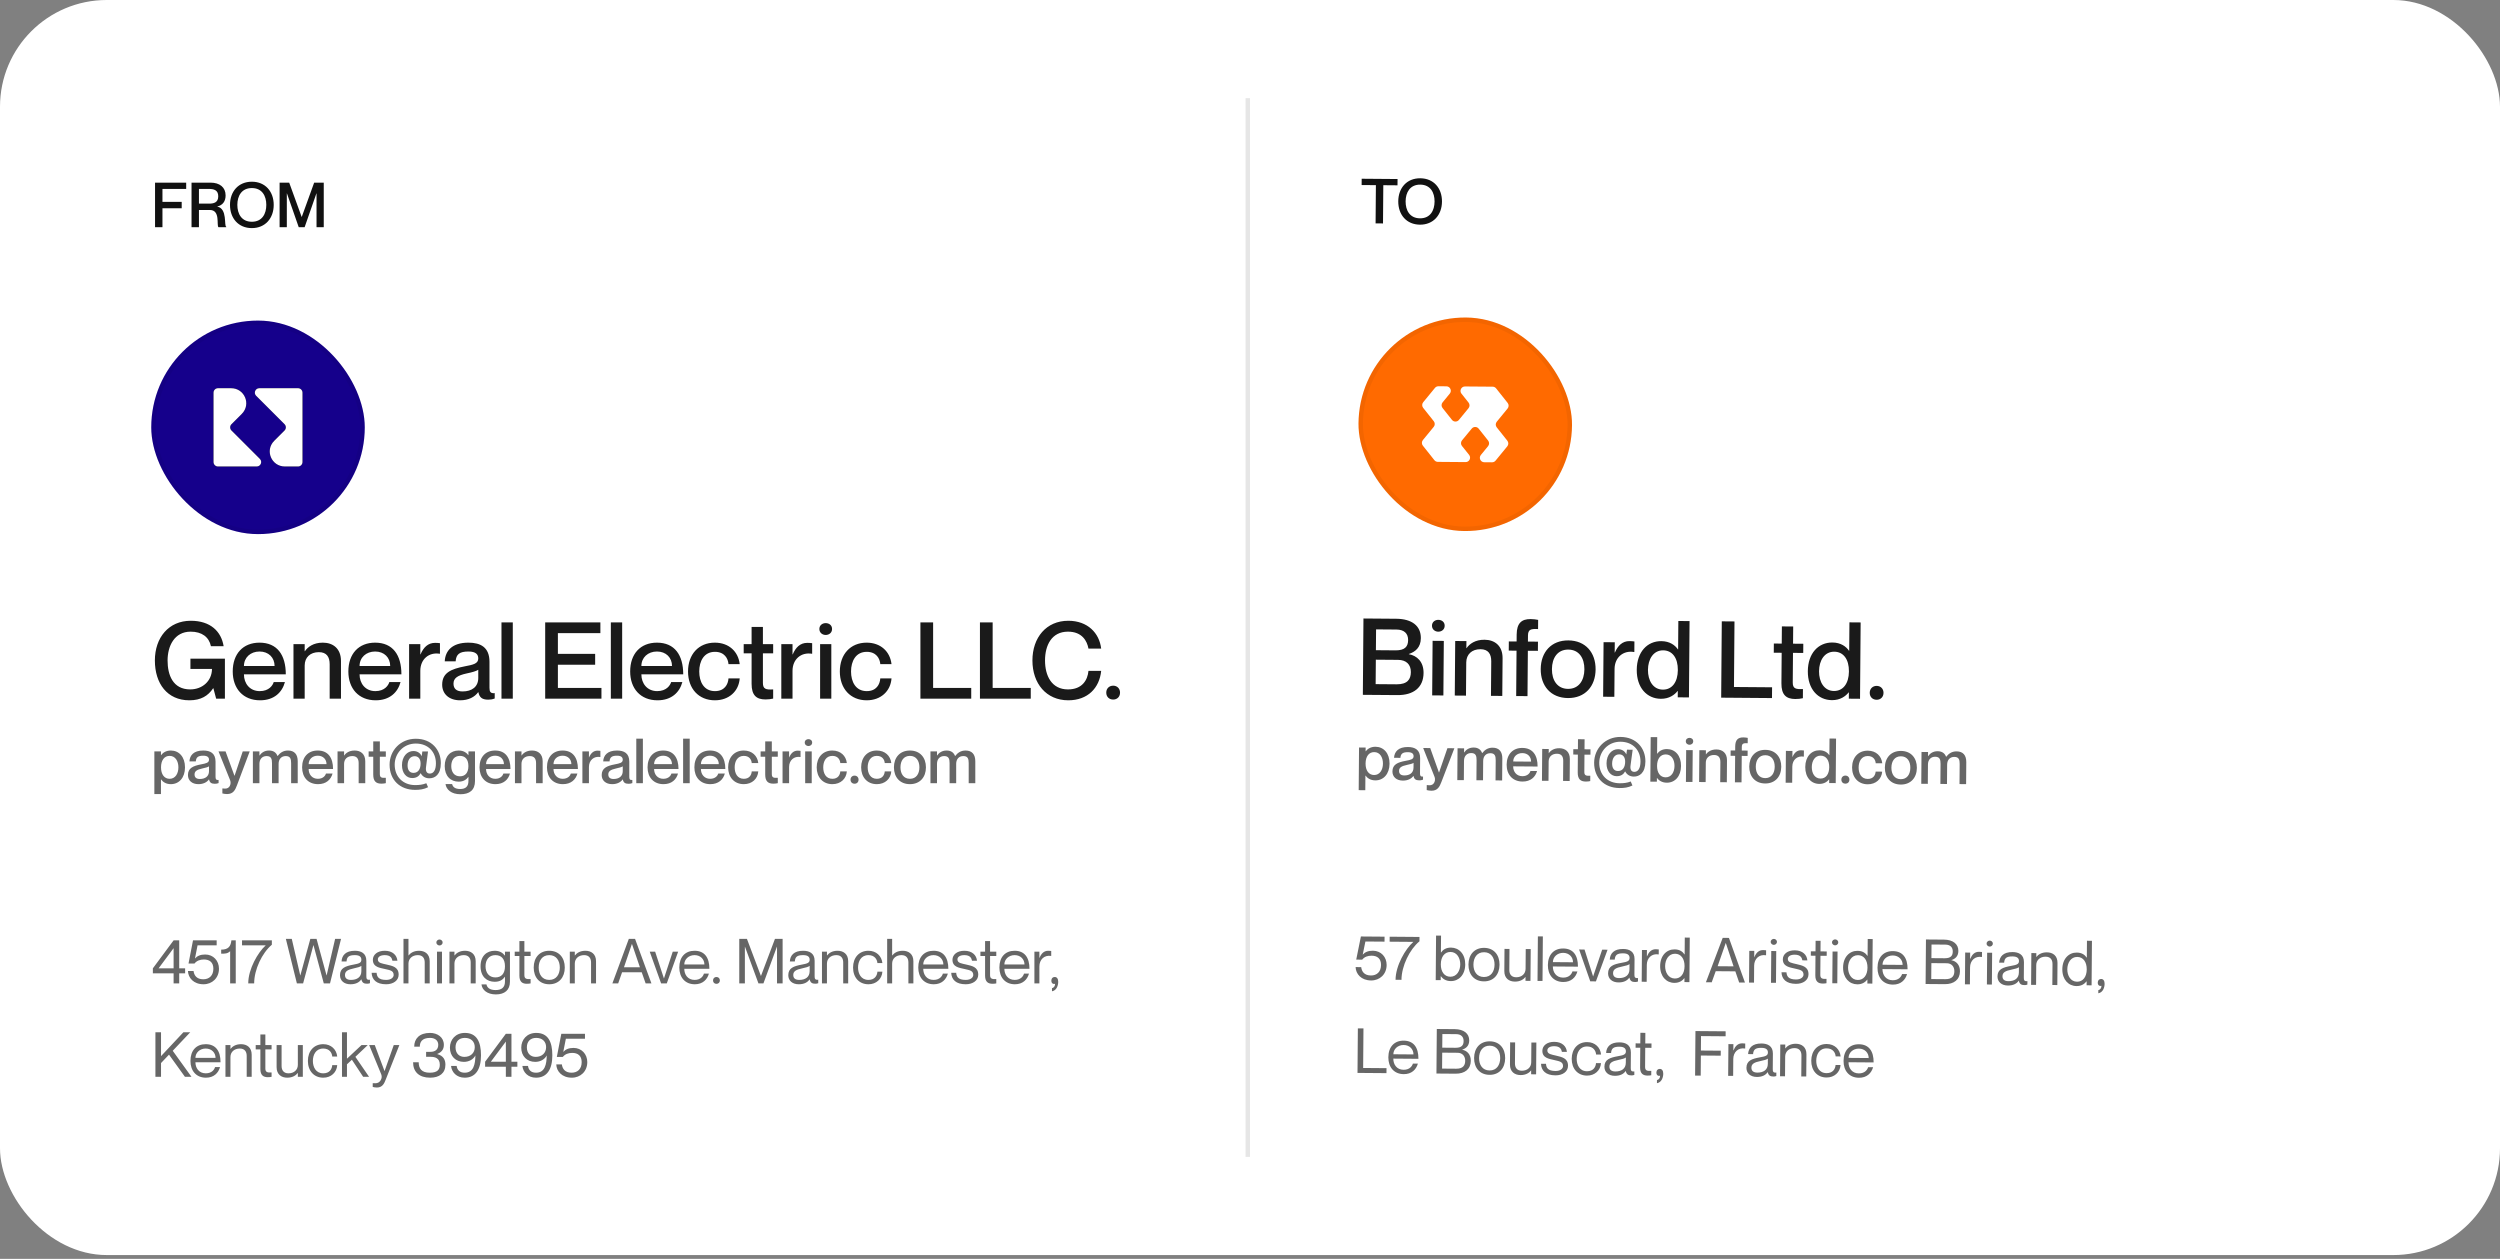 <svg width="562" height="283" viewBox="0 0 562 283" fill="none" xmlns="http://www.w3.org/2000/svg">
<rect x="0" y="0" width="562" height="283" fill="#808080" stroke="none"/>
<rect width="562" height="282.137" rx="24" fill="white"/>
<path d="M36.52 45.384H40.846V46.812H36.52V51.068H34.854V41.058H41.854V42.472H36.52V45.384ZM43.057 51.068V41.058H47.327C49.385 41.058 50.715 42.108 50.715 43.928C50.715 45.328 50.001 46.14 48.853 46.42V46.448C51.163 46.882 50.323 50.802 50.855 50.97V51.068H49.105C48.643 50.648 49.581 47.204 47.173 47.204H44.723V51.068H43.057ZM44.723 42.472V45.776H46.977C47.999 45.776 49.063 45.58 49.063 44.124C49.063 42.682 47.999 42.472 46.977 42.472H44.723ZM56.617 51.278C53.593 51.278 51.703 49.066 51.703 46.056C51.703 43.046 53.593 40.848 56.617 40.848C59.627 40.848 61.531 43.046 61.531 46.056C61.531 49.066 59.627 51.278 56.617 51.278ZM56.617 49.85C58.913 49.85 59.865 48.086 59.865 46.056C59.865 44.04 58.913 42.276 56.617 42.276C54.321 42.276 53.355 44.04 53.355 46.056C53.355 48.086 54.321 49.85 56.617 49.85ZM62.854 51.068V41.058H65.01L67.81 48.758H67.838L70.624 41.058H72.78V51.068H71.156V43.48H71.128L68.482 51.068H67.152L64.506 43.48H64.478V51.068H62.854Z" fill="#111111"/>
<rect x="34" y="72.068" width="48" height="48" rx="24" fill="#15008B"/>
<rect x="34.5" y="72.568" width="47" height="47" rx="23.5" stroke="black" stroke-opacity="0.05"/>
<path d="M63.965 95.362C64.356 95.752 64.356 96.385 63.965 96.776L61.641 99.1C59.497 101.244 61.013 104.867 64.044 104.867L67 104.867C67.552 104.867 68 104.419 68 103.867L68 88.27C68 87.718 67.552 87.27 67 87.27L58.288 87.27C57.397 87.27 56.951 88.347 57.581 88.977L63.965 95.362Z" fill="black"/>
<path d="M63.965 95.362C64.356 95.752 64.356 96.385 63.965 96.776L61.641 99.1C59.497 101.244 61.013 104.867 64.044 104.867L67 104.867C67.552 104.867 68 104.419 68 103.867L68 88.27C68 87.718 67.552 87.27 67 87.27L58.288 87.27C57.397 87.27 56.951 88.347 57.581 88.977L63.965 95.362Z" fill="white"/>
<path d="M52.034 96.776C51.644 96.385 51.644 95.752 52.034 95.362L54.359 93.037C56.503 90.893 54.987 87.27 51.956 87.27L49 87.27C48.448 87.27 48 87.718 48 88.27L48 103.867C48 104.419 48.448 104.867 49 104.867L57.712 104.867C58.602 104.867 59.049 103.79 58.419 103.16L52.034 96.776Z" fill="black"/>
<path d="M52.034 96.776C51.644 96.385 51.644 95.752 52.034 95.362L54.359 93.037C56.503 90.893 54.987 87.27 51.956 87.27L49 87.27C48.448 87.27 48 87.718 48 88.27L48 103.867C48 104.419 48.448 104.867 49 104.867L57.712 104.867C58.602 104.867 59.049 103.79 58.419 103.16L52.034 96.776Z" fill="white"/>
<path d="M47.416 145.26C46.984 143.22 45.4 141.996 42.856 141.996C39.184 141.996 37.672 145.26 37.672 148.476C37.672 151.716 38.848 154.98 42.76 154.98C45.472 154.98 47.632 153.108 47.656 150.372H42.808V148.068H50.56V157.068H48.592L47.968 154.716H47.92C46.768 156.444 45.16 157.428 42.568 157.428C37.6 157.428 34.816 153.66 34.816 148.476C34.816 143.316 37.936 139.548 42.88 139.548C47.344 139.548 49.744 141.972 50.272 145.26H47.416ZM58.39 155.364C60.478 155.364 61.318 154.068 61.534 153.324H64.054C63.43 155.652 61.606 157.428 58.462 157.428C54.646 157.428 52.318 154.788 52.318 150.948C52.318 146.964 54.646 144.468 58.342 144.468C62.302 144.468 64.246 147.228 64.246 151.596H54.838C54.838 153.66 56.158 155.364 58.39 155.364ZM58.342 146.46C56.302 146.46 54.838 147.828 54.838 149.724H61.726C61.726 147.828 60.382 146.46 58.342 146.46ZM72.573 144.468C74.853 144.468 76.653 145.788 76.653 148.596V157.068H74.109V149.316C74.109 147.66 73.413 146.604 71.685 146.604C69.741 146.604 68.493 147.78 68.493 149.604V157.068H65.973V144.804H68.493V146.388H68.541C69.189 145.428 70.461 144.468 72.573 144.468ZM84.382 155.364C86.47 155.364 87.31 154.068 87.526 153.324H90.046C89.422 155.652 87.598 157.428 84.454 157.428C80.638 157.428 78.31 154.788 78.31 150.948C78.31 146.964 80.638 144.468 84.334 144.468C88.294 144.468 90.238 147.228 90.238 151.596H80.83C80.83 153.66 82.15 155.364 84.382 155.364ZM84.334 146.46C82.294 146.46 80.83 147.828 80.83 149.724H87.718C87.718 147.828 86.374 146.46 84.334 146.46ZM97.798 144.516C98.23 144.516 98.542 144.54 98.902 144.588V146.964H98.854C96.43 146.556 94.486 148.188 94.486 150.804V157.068H91.966V144.804H94.486V147.108H94.534C95.182 145.572 96.19 144.516 97.798 144.516ZM107.514 148.02C107.514 147.132 106.986 146.46 105.306 146.46C103.29 146.46 102.546 147.084 102.426 148.668H99.978C100.098 146.316 101.61 144.468 105.306 144.468C108.018 144.468 110.034 145.5 110.034 148.764V154.596C110.034 155.46 110.226 155.916 111.21 155.82V157.02C110.634 157.236 110.226 157.284 109.746 157.284C108.402 157.284 107.778 156.804 107.538 155.604H107.49C106.722 156.684 105.33 157.428 103.434 157.428C100.938 157.428 99.402 155.988 99.402 153.924C99.402 151.236 101.394 150.396 104.466 149.796C106.362 149.436 107.514 149.196 107.514 148.02ZM103.986 155.436C106.074 155.436 107.514 154.404 107.514 152.412V150.564C107.106 150.852 106.122 151.14 104.946 151.38C102.858 151.836 101.946 152.436 101.946 153.684C101.946 154.812 102.618 155.436 103.986 155.436ZM112.732 139.908H115.276V157.068H112.732V139.908ZM125.414 146.988H133.79V149.436H125.414V154.644H135.206V157.068H122.558V139.908H134.966V142.332H125.414V146.988ZM137.318 139.908H139.862V157.068H137.318V139.908ZM147.733 155.364C149.821 155.364 150.661 154.068 150.877 153.324H153.397C152.773 155.652 150.949 157.428 147.805 157.428C143.989 157.428 141.661 154.788 141.661 150.948C141.661 146.964 143.989 144.468 147.685 144.468C151.645 144.468 153.589 147.228 153.589 151.596H144.181C144.181 153.66 145.501 155.364 147.733 155.364ZM147.685 146.46C145.645 146.46 144.181 147.828 144.181 149.724H151.069C151.069 147.828 149.725 146.46 147.685 146.46ZM163.765 149.292C163.669 148.044 162.877 146.532 160.717 146.532C158.245 146.532 157.189 148.644 157.189 150.948C157.189 153.252 158.221 155.364 160.717 155.364C162.877 155.364 163.669 153.876 163.765 152.508H166.285C166.093 155.34 163.909 157.428 160.717 157.428C157.045 157.428 154.669 154.788 154.669 150.948C154.669 147.108 157.045 144.468 160.693 144.468C163.885 144.468 165.973 146.508 166.285 149.292H163.765ZM173.806 146.868H171.502V153.516C171.502 154.908 172.174 155.076 173.806 154.98V157.044C173.302 157.164 172.75 157.236 172.078 157.236C170.062 157.236 168.958 156.324 168.958 153.732V146.868H167.182V144.804H168.958V140.94H171.502V144.804H173.806V146.868ZM181.47 144.516C181.902 144.516 182.214 144.54 182.574 144.588V146.964H182.526C180.102 146.556 178.158 148.188 178.158 150.804V157.068H175.638V144.804H178.158V147.108H178.206C178.854 145.572 179.862 144.516 181.47 144.516ZM185.608 142.74C184.912 142.74 184.192 142.26 184.192 141.396C184.192 140.532 184.912 140.076 185.608 140.076C186.352 140.076 187.048 140.532 187.048 141.396C187.048 142.26 186.352 142.74 185.608 142.74ZM184.36 144.804H186.88V157.068H184.36V144.804ZM197.89 149.292C197.794 148.044 197.002 146.532 194.842 146.532C192.37 146.532 191.314 148.644 191.314 150.948C191.314 153.252 192.346 155.364 194.842 155.364C197.002 155.364 197.794 153.876 197.89 152.508H200.41C200.218 155.34 198.034 157.428 194.842 157.428C191.17 157.428 188.794 154.788 188.794 150.948C188.794 147.108 191.17 144.468 194.818 144.468C198.01 144.468 200.098 146.508 200.41 149.292H197.89ZM206.909 139.908H209.765V154.644H218.333V157.068H206.909V139.908ZM220.292 139.908H223.148V154.644H231.716V157.068H220.292V139.908ZM244.689 145.812C244.377 144.084 243.249 141.996 240.081 141.996C236.385 141.996 234.921 145.092 234.921 148.476C234.921 151.884 236.385 154.98 240.081 154.98C243.273 154.98 244.497 152.892 244.689 150.804H247.545C247.161 154.668 244.521 157.428 240.153 157.428C235.209 157.428 232.089 153.66 232.089 148.476C232.089 143.316 235.209 139.548 240.153 139.548C244.497 139.548 247.137 142.308 247.545 145.812H244.689ZM250.247 157.26C249.359 157.26 248.687 156.66 248.687 155.7C248.687 154.764 249.359 154.14 250.247 154.14C251.111 154.14 251.783 154.764 251.783 155.7C251.783 156.66 251.111 157.26 250.247 157.26Z" fill="#1A1A1A"/>
<path d="M38.41 168.718C40.23 168.718 41.588 170.146 41.588 172.498C41.588 174.85 40.23 176.278 38.41 176.278C37.29 176.278 36.59 175.746 36.212 175.214H36.184V178.504H34.7V168.914H36.184V169.754H36.212C36.59 169.25 37.29 168.718 38.41 168.718ZM38.13 175.074C39.418 175.074 40.104 173.898 40.104 172.498C40.104 171.098 39.418 169.922 38.13 169.922C36.94 169.922 36.198 170.902 36.198 172.498C36.198 174.08 36.94 175.074 38.13 175.074ZM46.983 170.79C46.983 170.272 46.675 169.88 45.695 169.88C44.519 169.88 44.085 170.244 44.015 171.168H42.587C42.657 169.796 43.539 168.718 45.695 168.718C47.277 168.718 48.453 169.32 48.453 171.224V174.626C48.453 175.13 48.565 175.396 49.139 175.34V176.04C48.803 176.166 48.565 176.194 48.285 176.194C47.501 176.194 47.137 175.914 46.997 175.214H46.969C46.521 175.844 45.709 176.278 44.603 176.278C43.147 176.278 42.251 175.438 42.251 174.234C42.251 172.666 43.413 172.176 45.205 171.826C46.311 171.616 46.983 171.476 46.983 170.79ZM44.925 175.116C46.143 175.116 46.983 174.514 46.983 173.352V172.274C46.745 172.442 46.171 172.61 45.485 172.75C44.267 173.016 43.735 173.366 43.735 174.094C43.735 174.752 44.127 175.116 44.925 175.116ZM56.135 168.914L53.279 176.516C52.873 177.622 52.411 178.504 51.039 178.504C50.619 178.504 50.269 178.434 49.989 178.364V177.244H50.115C50.731 177.328 51.193 177.286 51.515 176.894C51.781 176.572 51.977 176.012 51.711 175.34L49.121 168.914H50.703L52.705 174.388H52.733L54.567 168.914H56.135ZM64.744 168.718C66.186 168.718 66.928 169.586 66.928 171.126V176.068H65.444V171.546C65.444 170.58 65.248 169.964 64.24 169.964C63.246 169.964 62.63 170.65 62.63 171.714V176.068H61.146V171.546C61.146 170.58 60.95 169.964 59.928 169.964C58.948 169.964 58.318 170.65 58.318 171.714V176.068H56.848V168.914H58.318V169.838H58.346C58.724 169.278 59.396 168.718 60.474 168.718C61.482 168.718 62.084 169.18 62.378 169.95H62.406C62.938 169.264 63.638 168.718 64.744 168.718ZM71.456 175.074C72.674 175.074 73.164 174.318 73.29 173.884H74.76C74.396 175.242 73.332 176.278 71.498 176.278C69.272 176.278 67.914 174.738 67.914 172.498C67.914 170.174 69.272 168.718 71.428 168.718C73.738 168.718 74.872 170.328 74.872 172.876H69.384C69.384 174.08 70.154 175.074 71.456 175.074ZM71.428 169.88C70.238 169.88 69.384 170.678 69.384 171.784H73.402C73.402 170.678 72.618 169.88 71.428 169.88ZM79.73 168.718C81.06 168.718 82.11 169.488 82.11 171.126V176.068H80.626V171.546C80.626 170.58 80.22 169.964 79.212 169.964C78.078 169.964 77.35 170.65 77.35 171.714V176.068H75.88V168.914H77.35V169.838H77.378C77.756 169.278 78.498 168.718 79.73 168.718ZM86.733 170.118H85.389V173.996C85.389 174.808 85.781 174.906 86.733 174.85V176.054C86.439 176.124 86.117 176.166 85.725 176.166C84.549 176.166 83.905 175.634 83.905 174.122V170.118H82.869V168.914H83.905V166.66H85.389V168.914H86.733V170.118ZM96.524 174.962C95.628 174.962 94.956 174.542 94.578 173.828H94.55C94.186 174.486 93.626 174.906 92.66 174.906C91.386 174.906 90.364 173.842 90.364 172.008C90.364 170.076 91.526 168.83 92.94 168.83C93.864 168.83 94.522 169.348 94.774 169.964H94.802L94.942 168.928H96.216L95.768 172.442C95.642 173.394 95.95 173.898 96.622 173.898C97.448 173.898 97.994 173.142 97.994 171.588C97.994 169.068 96.286 167.15 93.472 167.15C90.63 167.15 88.726 169.418 88.726 171.896C88.726 174.654 90.644 176.488 93.332 176.488C94.2 176.488 95.012 176.404 95.838 176.068L96.23 176.964C95.306 177.44 94.34 177.566 93.332 177.566C89.93 177.566 87.578 175.354 87.578 171.896C87.578 168.718 90.028 166.072 93.472 166.072C97.014 166.072 99.1 168.55 99.1 171.546C99.1 174.164 97.756 174.962 96.524 174.962ZM92.954 173.744C94.032 173.744 94.55 172.834 94.55 171.658C94.55 170.538 93.99 169.992 93.22 169.992C92.198 169.992 91.624 170.86 91.624 172.078C91.624 173.03 92.016 173.744 92.954 173.744ZM105.308 168.914H106.778V175.578C106.778 177.636 105.532 178.546 103.502 178.546C101.444 178.546 100.31 177.468 100.156 176.264H101.64C101.78 176.894 102.284 177.37 103.446 177.37C104.678 177.37 105.308 176.81 105.308 175.522V174.654H105.28C104.902 175.186 104.244 175.718 103.11 175.718C101.318 175.718 99.974 174.472 99.974 172.218C99.974 169.95 101.318 168.718 103.11 168.718C104.244 168.718 104.902 169.25 105.28 169.754H105.308V168.914ZM103.39 174.514C104.58 174.514 105.294 173.73 105.294 172.218C105.294 170.706 104.58 169.922 103.39 169.922C102.102 169.922 101.444 170.888 101.444 172.218C101.444 173.534 102.102 174.514 103.39 174.514ZM111.337 175.074C112.555 175.074 113.045 174.318 113.171 173.884H114.641C114.277 175.242 113.213 176.278 111.379 176.278C109.153 176.278 107.795 174.738 107.795 172.498C107.795 170.174 109.153 168.718 111.309 168.718C113.619 168.718 114.753 170.328 114.753 172.876H109.265C109.265 174.08 110.035 175.074 111.337 175.074ZM111.309 169.88C110.119 169.88 109.265 170.678 109.265 171.784H113.283C113.283 170.678 112.499 169.88 111.309 169.88ZM119.611 168.718C120.941 168.718 121.991 169.488 121.991 171.126V176.068H120.507V171.546C120.507 170.58 120.101 169.964 119.093 169.964C117.959 169.964 117.231 170.65 117.231 171.714V176.068H115.761V168.914H117.231V169.838H117.259C117.637 169.278 118.379 168.718 119.611 168.718ZM126.499 175.074C127.717 175.074 128.207 174.318 128.333 173.884H129.803C129.439 175.242 128.375 176.278 126.541 176.278C124.315 176.278 122.957 174.738 122.957 172.498C122.957 170.174 124.315 168.718 126.471 168.718C128.781 168.718 129.915 170.328 129.915 172.876H124.427C124.427 174.08 125.197 175.074 126.499 175.074ZM126.471 169.88C125.281 169.88 124.427 170.678 124.427 171.784H128.445C128.445 170.678 127.661 169.88 126.471 169.88ZM134.325 168.746C134.577 168.746 134.759 168.76 134.969 168.788V170.174H134.941C133.527 169.936 132.393 170.888 132.393 172.414V176.068H130.923V168.914H132.393V170.258H132.421C132.799 169.362 133.387 168.746 134.325 168.746ZM139.993 170.79C139.993 170.272 139.685 169.88 138.705 169.88C137.529 169.88 137.095 170.244 137.025 171.168H135.597C135.667 169.796 136.549 168.718 138.705 168.718C140.287 168.718 141.463 169.32 141.463 171.224V174.626C141.463 175.13 141.575 175.396 142.149 175.34V176.04C141.813 176.166 141.575 176.194 141.295 176.194C140.511 176.194 140.147 175.914 140.007 175.214H139.979C139.531 175.844 138.719 176.278 137.613 176.278C136.157 176.278 135.261 175.438 135.261 174.234C135.261 172.666 136.423 172.176 138.215 171.826C139.321 171.616 139.993 171.476 139.993 170.79ZM137.935 175.116C139.153 175.116 139.993 174.514 139.993 173.352V172.274C139.755 172.442 139.181 172.61 138.495 172.75C137.277 173.016 136.745 173.366 136.745 174.094C136.745 174.752 137.137 175.116 137.935 175.116ZM143.037 166.058H144.521V176.068H143.037V166.058ZM149.112 175.074C150.33 175.074 150.82 174.318 150.946 173.884H152.416C152.052 175.242 150.988 176.278 149.154 176.278C146.928 176.278 145.57 174.738 145.57 172.498C145.57 170.174 146.928 168.718 149.084 168.718C151.394 168.718 152.528 170.328 152.528 172.876H147.04C147.04 174.08 147.81 175.074 149.112 175.074ZM149.084 169.88C147.894 169.88 147.04 170.678 147.04 171.784H151.058C151.058 170.678 150.274 169.88 149.084 169.88ZM153.564 166.058H155.048V176.068H153.564V166.058ZM159.639 175.074C160.857 175.074 161.347 174.318 161.473 173.884H162.943C162.579 175.242 161.515 176.278 159.681 176.278C157.455 176.278 156.097 174.738 156.097 172.498C156.097 170.174 157.455 168.718 159.611 168.718C161.921 168.718 163.055 170.328 163.055 172.876H157.567C157.567 174.08 158.337 175.074 159.639 175.074ZM159.611 169.88C158.421 169.88 157.567 170.678 157.567 171.784H161.585C161.585 170.678 160.801 169.88 159.611 169.88ZM168.991 171.532C168.935 170.804 168.473 169.922 167.213 169.922C165.771 169.922 165.155 171.154 165.155 172.498C165.155 173.842 165.757 175.074 167.213 175.074C168.473 175.074 168.935 174.206 168.991 173.408H170.461C170.349 175.06 169.075 176.278 167.213 176.278C165.071 176.278 163.685 174.738 163.685 172.498C163.685 170.258 165.071 168.718 167.199 168.718C169.061 168.718 170.279 169.908 170.461 171.532H168.991ZM174.848 170.118H173.504V173.996C173.504 174.808 173.896 174.906 174.848 174.85V176.054C174.554 176.124 174.232 176.166 173.84 176.166C172.664 176.166 172.02 175.634 172.02 174.122V170.118H170.984V168.914H172.02V166.66H173.504V168.914H174.848V170.118ZM179.319 168.746C179.571 168.746 179.753 168.76 179.963 168.788V170.174H179.935C178.521 169.936 177.387 170.888 177.387 172.414V176.068H175.917V168.914H177.387V170.258H177.415C177.793 169.362 178.381 168.746 179.319 168.746ZM181.733 167.71C181.327 167.71 180.907 167.43 180.907 166.926C180.907 166.422 181.327 166.156 181.733 166.156C182.167 166.156 182.573 166.422 182.573 166.926C182.573 167.43 182.167 167.71 181.733 167.71ZM181.005 168.914H182.475V176.068H181.005V168.914ZM188.898 171.532C188.842 170.804 188.38 169.922 187.12 169.922C185.678 169.922 185.062 171.154 185.062 172.498C185.062 173.842 185.664 175.074 187.12 175.074C188.38 175.074 188.842 174.206 188.898 173.408H190.368C190.256 175.06 188.982 176.278 187.12 176.278C184.978 176.278 183.592 174.738 183.592 172.498C183.592 170.258 184.978 168.718 187.106 168.718C188.968 168.718 190.186 169.908 190.368 171.532H188.898ZM192.109 176.18C191.591 176.18 191.199 175.83 191.199 175.27C191.199 174.724 191.591 174.36 192.109 174.36C192.613 174.36 193.005 174.724 193.005 175.27C193.005 175.83 192.613 176.18 192.109 176.18ZM198.892 171.532C198.836 170.804 198.374 169.922 197.114 169.922C195.672 169.922 195.056 171.154 195.056 172.498C195.056 173.842 195.658 175.074 197.114 175.074C198.374 175.074 198.836 174.206 198.892 173.408H200.362C200.25 175.06 198.976 176.278 197.114 176.278C194.972 176.278 193.586 174.738 193.586 172.498C193.586 170.258 194.972 168.718 197.1 168.718C198.962 168.718 200.18 169.908 200.362 171.532H198.892ZM204.553 176.278C202.313 176.278 200.955 174.724 200.955 172.498C200.955 170.272 202.313 168.718 204.553 168.718C206.793 168.718 208.151 170.272 208.151 172.498C208.151 174.724 206.793 176.278 204.553 176.278ZM204.553 175.074C205.953 175.074 206.681 173.968 206.681 172.498C206.681 171.014 205.953 169.922 204.553 169.922C203.153 169.922 202.425 171.014 202.425 172.498C202.425 173.968 203.153 175.074 204.553 175.074ZM217.063 168.718C218.505 168.718 219.247 169.586 219.247 171.126V176.068H217.763V171.546C217.763 170.58 217.567 169.964 216.559 169.964C215.565 169.964 214.949 170.65 214.949 171.714V176.068H213.465V171.546C213.465 170.58 213.269 169.964 212.247 169.964C211.267 169.964 210.637 170.65 210.637 171.714V176.068H209.167V168.914H210.637V169.838H210.665C211.043 169.278 211.715 168.718 212.793 168.718C213.801 168.718 214.403 169.18 214.697 169.95H214.725C215.257 169.264 215.957 168.718 217.063 168.718Z" fill="#666666"/>
<path d="M40.286 221.068H39.026V218.8H34.364V217.68L39.026 211.394H40.286V217.68H41.616V218.8H40.286V221.068ZM39.026 213.144L35.652 217.68H39.026V213.144ZM46.13 214.572C47.95 214.572 49.224 215.972 49.224 217.764C49.224 219.85 47.698 221.264 45.752 221.264C43.54 221.264 42.308 219.836 42.252 218.282H43.512C43.624 219.22 44.184 220.144 45.696 220.144C47.026 220.144 47.964 219.318 47.964 217.764C47.964 216.308 47.082 215.692 45.836 215.692C44.968 215.692 44.212 215.972 43.722 216.602H42.378L43.386 211.394H48.706V212.514H44.408L43.834 215.44V215.468C44.324 214.908 45.052 214.572 46.13 214.572ZM52.016 211.394H52.996V221.068H51.736V213.83C51.148 214.39 50.588 214.39 49.72 214.39V213.48C51.414 213.48 51.876 212.654 52.016 211.394ZM54.406 211.394H61.112V212.374C58.914 214.222 57.136 217.946 57.136 221.068H55.806C55.806 217.834 57.99 214.082 59.712 212.542V212.514H54.406V211.394ZM64.26 211.058H65.591L67.495 219.262H67.522L69.763 211.058H71.162L73.403 219.262H73.43L75.335 211.058H76.665L74.186 221.068H72.787L70.477 212.486H70.448L68.138 221.068H66.739L64.26 211.058ZM81.234 215.748C81.234 215.188 80.926 214.712 79.778 214.712C78.42 214.712 77.972 215.104 77.902 216.14H76.782C76.852 214.768 77.706 213.732 79.778 213.732C81.136 213.732 82.354 214.264 82.354 215.986V219.458C82.354 220.018 82.452 220.326 83.166 220.242V221.026C82.872 221.124 82.718 221.138 82.508 221.138C81.836 221.138 81.43 220.956 81.234 220.172H81.206C80.758 220.844 79.96 221.264 78.784 221.264C77.342 221.264 76.432 220.438 76.432 219.234C76.432 217.61 77.636 217.19 79.484 216.84C80.688 216.616 81.234 216.462 81.234 215.748ZM78.896 220.284C80.226 220.284 81.234 219.682 81.234 218.31V217.12C81.024 217.33 80.338 217.526 79.582 217.68C78.196 217.974 77.552 218.324 77.552 219.178C77.552 219.878 77.972 220.284 78.896 220.284ZM86.9 216.826C88.174 217.134 89.616 217.344 89.616 219.108C89.616 220.41 88.426 221.264 86.802 221.264C84.618 221.264 83.61 220.228 83.54 218.688H84.66C84.73 219.486 85.01 220.284 86.802 220.284C88.02 220.284 88.496 219.654 88.496 219.178C88.496 218.142 87.558 218.086 86.536 217.834C85.444 217.568 83.82 217.442 83.82 215.762C83.82 214.642 84.814 213.732 86.494 213.732C88.272 213.732 89.224 214.74 89.336 215.972H88.216C88.104 215.426 87.838 214.712 86.494 214.712C85.486 214.712 84.94 215.118 84.94 215.678C84.94 216.518 85.906 216.588 86.9 216.826ZM94.202 213.732C95.504 213.732 96.596 214.446 96.596 216.084V221.068H95.476V216.364C95.476 215.44 95.042 214.712 93.922 214.712C92.662 214.712 91.822 215.51 91.822 216.616V221.068H90.702V211.058H91.822V214.782H91.85C92.228 214.278 92.984 213.732 94.202 213.732ZM98.798 212.542C98.49 212.542 98.098 212.304 98.098 211.87C98.098 211.436 98.49 211.198 98.798 211.198C99.12 211.198 99.498 211.436 99.498 211.87C99.498 212.304 99.12 212.542 98.798 212.542ZM98.238 213.928H99.358V221.068H98.238V213.928ZM104.538 213.732C105.84 213.732 106.932 214.446 106.932 216.084V221.068H105.812V216.364C105.812 215.44 105.378 214.712 104.258 214.712C102.998 214.712 102.158 215.51 102.158 216.616V221.068H101.038V213.928H102.158V214.782H102.186C102.564 214.278 103.32 213.732 104.538 213.732ZM113.516 213.928H114.636V220.676C114.636 222.58 113.432 223.546 111.472 223.546C109.512 223.546 108.35 222.51 108.238 221.292H109.358C109.498 222.02 110.086 222.566 111.416 222.566C112.746 222.566 113.516 221.992 113.516 220.662V219.584H113.488C113.068 220.2 112.396 220.704 111.22 220.704C109.456 220.704 108.028 219.57 108.028 217.218C108.028 214.866 109.456 213.732 111.22 213.732C112.396 213.732 113.068 214.264 113.488 214.81H113.516V213.928ZM111.36 219.724C112.69 219.724 113.516 218.898 113.516 217.218C113.516 215.538 112.69 214.712 111.36 214.712C109.89 214.712 109.148 215.818 109.148 217.218C109.148 218.618 109.89 219.724 111.36 219.724ZM119.28 214.908H117.88V219.206C117.88 220.018 118.328 220.158 119.28 220.088V221.068C119.028 221.124 118.734 221.152 118.44 221.152C117.488 221.152 116.76 220.774 116.76 219.318V214.908H115.71V213.928H116.76V211.548H117.88V213.928H119.28V214.908ZM123.477 221.264C121.293 221.264 119.977 219.724 119.977 217.498C119.977 215.272 121.293 213.732 123.477 213.732C125.647 213.732 126.963 215.272 126.963 217.498C126.963 219.724 125.647 221.264 123.477 221.264ZM123.477 220.284C125.073 220.284 125.843 219.024 125.843 217.498C125.843 215.972 125.073 214.712 123.477 214.712C121.867 214.712 121.097 215.972 121.097 217.498C121.097 219.024 121.867 220.284 123.477 220.284ZM131.594 213.732C132.896 213.732 133.988 214.446 133.988 216.084V221.068H132.868V216.364C132.868 215.44 132.434 214.712 131.314 214.712C130.054 214.712 129.214 215.51 129.214 216.616V221.068H128.094V213.928H129.214V214.782H129.242C129.62 214.278 130.376 213.732 131.594 213.732ZM144.257 218.562H139.847L138.965 221.068H137.663L141.359 211.058H142.759L146.441 221.068H145.139L144.257 218.562ZM140.267 217.442H143.851L142.073 212.22H142.045L140.267 217.442ZM146.055 213.928H147.273L149.247 219.948H149.261L151.235 213.928H152.453L149.891 221.068H148.617L146.055 213.928ZM156.152 220.284C157.58 220.284 158.112 219.36 158.238 218.87H159.358C158.994 220.2 157.972 221.264 156.194 221.264C154.024 221.264 152.708 219.738 152.708 217.498C152.708 215.118 154.052 213.732 156.138 213.732C158.378 213.732 159.47 215.258 159.47 217.792H153.828C153.828 219.08 154.598 220.284 156.152 220.284ZM156.138 214.712C154.794 214.712 153.828 215.664 153.828 216.812H158.35C158.35 215.664 157.482 214.712 156.138 214.712ZM161.058 221.166C160.624 221.166 160.288 220.872 160.288 220.396C160.288 219.934 160.624 219.626 161.058 219.626C161.492 219.626 161.828 219.934 161.828 220.396C161.828 220.872 161.492 221.166 161.058 221.166ZM166.188 221.068V211.058H167.91L171.046 219.374H171.074L174.21 211.058H175.932V221.068H174.672V212.836H174.644L171.62 221.068H170.5L167.476 212.836H167.448V221.068H166.188ZM182.009 215.748C182.009 215.188 181.701 214.712 180.553 214.712C179.195 214.712 178.747 215.104 178.677 216.14H177.557C177.627 214.768 178.481 213.732 180.553 213.732C181.911 213.732 183.129 214.264 183.129 215.986V219.458C183.129 220.018 183.227 220.326 183.941 220.242V221.026C183.647 221.124 183.493 221.138 183.283 221.138C182.611 221.138 182.205 220.956 182.009 220.172H181.981C181.533 220.844 180.735 221.264 179.559 221.264C178.117 221.264 177.207 220.438 177.207 219.234C177.207 217.61 178.411 217.19 180.259 216.84C181.463 216.616 182.009 216.462 182.009 215.748ZM179.671 220.284C181.001 220.284 182.009 219.682 182.009 218.31V217.12C181.799 217.33 181.113 217.526 180.357 217.68C178.971 217.974 178.327 218.324 178.327 219.178C178.327 219.878 178.747 220.284 179.671 220.284ZM188.278 213.732C189.58 213.732 190.672 214.446 190.672 216.084V221.068H189.552V216.364C189.552 215.44 189.118 214.712 187.998 214.712C186.738 214.712 185.898 215.51 185.898 216.616V221.068H184.778V213.928H185.898V214.782H185.926C186.304 214.278 187.06 213.732 188.278 213.732ZM197.242 216.504C197.186 215.72 196.654 214.712 195.226 214.712C193.532 214.712 192.888 216.154 192.888 217.498C192.888 218.842 193.532 220.284 195.226 220.284C196.668 220.284 197.186 219.29 197.242 218.436H198.362C198.264 220.06 196.99 221.264 195.226 221.264C193.14 221.264 191.768 219.738 191.768 217.498C191.768 215.258 193.14 213.732 195.226 213.732C196.99 213.732 198.194 214.908 198.362 216.504H197.242ZM202.934 213.732C204.236 213.732 205.328 214.446 205.328 216.084V221.068H204.208V216.364C204.208 215.44 203.774 214.712 202.654 214.712C201.394 214.712 200.554 215.51 200.554 216.616V221.068H199.434V211.058H200.554V214.782H200.582C200.96 214.278 201.716 213.732 202.934 213.732ZM209.869 220.284C211.297 220.284 211.829 219.36 211.955 218.87H213.075C212.711 220.2 211.689 221.264 209.911 221.264C207.741 221.264 206.425 219.738 206.425 217.498C206.425 215.118 207.769 213.732 209.855 213.732C212.095 213.732 213.187 215.258 213.187 217.792H207.545C207.545 219.08 208.315 220.284 209.869 220.284ZM209.855 214.712C208.511 214.712 207.545 215.664 207.545 216.812H212.067C212.067 215.664 211.199 214.712 209.855 214.712ZM217.193 216.826C218.467 217.134 219.909 217.344 219.909 219.108C219.909 220.41 218.719 221.264 217.095 221.264C214.911 221.264 213.903 220.228 213.833 218.688H214.953C215.023 219.486 215.303 220.284 217.095 220.284C218.313 220.284 218.789 219.654 218.789 219.178C218.789 218.142 217.851 218.086 216.829 217.834C215.737 217.568 214.113 217.442 214.113 215.762C214.113 214.642 215.107 213.732 216.787 213.732C218.565 213.732 219.517 214.74 219.629 215.972H218.509C218.397 215.426 218.131 214.712 216.787 214.712C215.779 214.712 215.233 215.118 215.233 215.678C215.233 216.518 216.199 216.588 217.193 216.826ZM223.966 214.908H222.566V219.206C222.566 220.018 223.014 220.158 223.966 220.088V221.068C223.714 221.124 223.42 221.152 223.126 221.152C222.174 221.152 221.446 220.774 221.446 219.318V214.908H220.396V213.928H221.446V211.548H222.566V213.928H223.966V214.908ZM228.107 220.284C229.535 220.284 230.067 219.36 230.193 218.87H231.313C230.949 220.2 229.927 221.264 228.149 221.264C225.979 221.264 224.663 219.738 224.663 217.498C224.663 215.118 226.007 213.732 228.093 213.732C230.333 213.732 231.425 215.258 231.425 217.792H225.783C225.783 219.08 226.553 220.284 228.107 220.284ZM228.093 214.712C226.749 214.712 225.783 215.664 225.783 216.812H230.305C230.305 215.664 229.437 214.712 228.093 214.712ZM235.656 213.732C235.922 213.732 236.118 213.746 236.314 213.774V214.894H236.286C234.732 214.642 233.654 215.734 233.654 217.26V221.068H232.534V213.928H233.654V215.342H233.682C234.06 214.404 234.634 213.732 235.656 213.732ZM237.185 221.152C236.751 221.292 236.345 221.054 236.345 220.438C236.345 219.906 236.681 219.626 237.101 219.626C237.619 219.626 237.885 220.06 237.885 220.718C237.885 221.46 237.577 222.65 236.485 222.846V222.146C236.919 222.048 237.185 221.67 237.185 221.152ZM34.938 232.058H36.198V237.42L41.224 232.058H42.764L38.83 236.216L43.044 242.068H41.574L37.99 237.084L36.198 238.974V242.068H34.938V232.058ZM46.257 241.284C47.685 241.284 48.217 240.36 48.343 239.87H49.463C49.099 241.2 48.077 242.264 46.299 242.264C44.129 242.264 42.813 240.738 42.813 238.498C42.813 236.118 44.157 234.732 46.243 234.732C48.483 234.732 49.575 236.258 49.575 238.792H43.933C43.933 240.08 44.703 241.284 46.257 241.284ZM46.243 235.712C44.899 235.712 43.933 236.664 43.933 237.812H48.455C48.455 236.664 47.587 235.712 46.243 235.712ZM54.184 234.732C55.486 234.732 56.578 235.446 56.578 237.084V242.068H55.458V237.364C55.458 236.44 55.024 235.712 53.904 235.712C52.644 235.712 51.804 236.51 51.804 237.616V242.068H50.684V234.928H51.804V235.782H51.832C52.21 235.278 52.966 234.732 54.184 234.732ZM61.052 235.908H59.652V240.206C59.652 241.018 60.1 241.158 61.052 241.088V242.068C60.8 242.124 60.506 242.152 60.212 242.152C59.26 242.152 58.532 241.774 58.532 240.318V235.908H57.482V234.928H58.532V232.548H59.652V234.928H61.052V235.908ZM66.955 234.928H68.075V242.068H66.955V241.214H66.927C66.549 241.718 65.793 242.264 64.575 242.264C63.273 242.264 62.181 241.55 62.181 239.912V234.928H63.301V239.632C63.301 240.556 63.735 241.284 64.855 241.284C66.115 241.284 66.955 240.486 66.955 239.38V234.928ZM74.688 237.504C74.632 236.72 74.1 235.712 72.672 235.712C70.978 235.712 70.334 237.154 70.334 238.498C70.334 239.842 70.978 241.284 72.672 241.284C74.114 241.284 74.632 240.29 74.688 239.436H75.808C75.71 241.06 74.436 242.264 72.672 242.264C70.586 242.264 69.214 240.738 69.214 238.498C69.214 236.258 70.586 234.732 72.672 234.732C74.436 234.732 75.64 235.908 75.808 237.504H74.688ZM76.879 232.058H77.999V237.994L81.275 234.928H82.675L79.889 237.574L82.969 242.068H81.639L79.105 238.232L77.999 239.254V242.068H76.879V232.058ZM89.777 234.928L86.725 242.656C86.417 243.426 86.053 244.476 84.737 244.476C84.289 244.476 83.967 244.392 83.785 244.336V243.496H83.953C84.569 243.552 85.003 243.51 85.381 243.104C85.675 242.782 85.969 242.18 85.689 241.48L82.987 234.928H84.247L86.431 240.752H86.459L88.517 234.928H89.777ZM94.375 235.292H93.115C93.115 233.514 94.277 232.198 96.671 232.198C98.323 232.198 99.779 233.164 99.779 234.872C99.779 235.894 99.275 236.538 98.295 236.93V236.958C99.667 237.336 100.129 238.218 100.129 239.352C100.129 241.256 98.771 242.264 96.699 242.264C94.235 242.264 92.863 240.976 92.863 238.792H94.123C94.123 240.192 94.767 241.144 96.601 241.144C98.267 241.144 98.869 240.514 98.869 239.352C98.869 237.84 97.763 237.574 96.825 237.574H95.789V236.454H96.769C97.763 236.454 98.519 235.992 98.519 234.872C98.519 234.088 97.987 233.318 96.671 233.318C94.781 233.318 94.375 234.34 94.375 235.292ZM106.868 237.266C106.392 238.176 105.412 238.708 104.278 238.708C102.43 238.708 101.142 237.434 101.142 235.516C101.142 233.724 102.402 232.198 104.502 232.198C107.148 232.198 108.128 234.158 108.128 237.238C108.128 240.458 106.868 242.264 104.46 242.264C102.654 242.264 101.534 241.032 101.394 239.618H102.654C102.78 240.556 103.368 241.144 104.46 241.144C106.462 241.144 106.84 239.24 106.868 237.294V237.266ZM104.502 233.318C103.172 233.318 102.402 234.144 102.402 235.432C102.402 236.818 103.242 237.588 104.39 237.588C105.79 237.588 106.728 236.706 106.728 235.404C106.728 234.158 105.902 233.318 104.502 233.318ZM114.975 242.068H113.715V239.8H109.053V238.68L113.715 232.394H114.975V238.68H116.305V239.8H114.975V242.068ZM113.715 234.144L110.341 238.68H113.715V234.144ZM122.905 237.266C122.429 238.176 121.449 238.708 120.315 238.708C118.467 238.708 117.179 237.434 117.179 235.516C117.179 233.724 118.439 232.198 120.539 232.198C123.185 232.198 124.165 234.158 124.165 237.238C124.165 240.458 122.905 242.264 120.497 242.264C118.691 242.264 117.571 241.032 117.431 239.618H118.691C118.817 240.556 119.405 241.144 120.497 241.144C122.499 241.144 122.877 239.24 122.905 237.294V237.266ZM120.539 233.318C119.209 233.318 118.439 234.144 118.439 235.432C118.439 236.818 119.279 237.588 120.427 237.588C121.827 237.588 122.765 236.706 122.765 235.404C122.765 234.158 121.939 233.318 120.539 233.318ZM128.927 235.572C130.747 235.572 132.021 236.972 132.021 238.764C132.021 240.85 130.495 242.264 128.549 242.264C126.337 242.264 125.105 240.836 125.049 239.282H126.309C126.421 240.22 126.981 241.144 128.493 241.144C129.823 241.144 130.761 240.318 130.761 238.764C130.761 237.308 129.879 236.692 128.633 236.692C127.765 236.692 127.009 236.972 126.519 237.602H125.175L126.183 232.394H131.503V233.514H127.205L126.631 236.44V236.468C127.121 235.908 127.849 235.572 128.927 235.572Z" fill="#666666"/>
<line x1="280.5" y1="22.068" x2="280.5" y2="260.068" stroke="black" stroke-opacity="0.1"/>
<path d="M309.233 50.217L309.301 41.621L306.095 41.595L306.106 40.181L314.17 40.245L314.159 41.66L310.967 41.634L310.899 50.23L309.233 50.217ZM319.201 50.506C316.177 50.482 314.305 48.255 314.329 45.245C314.353 42.235 316.26 40.052 319.284 40.076C322.294 40.1 324.18 42.313 324.157 45.323C324.133 48.333 322.211 50.53 319.201 50.506ZM319.213 49.078C321.509 49.096 322.474 47.34 322.491 45.31C322.507 43.294 321.569 41.522 319.273 41.504C316.977 41.486 315.997 43.242 315.981 45.258C315.965 47.288 316.917 49.06 319.213 49.078Z" fill="#111111"/>
<rect x="305.58" y="71.188" width="48" height="48" rx="24" transform="rotate(0.455 305.58 71.188)" fill="#FF6A00"/>
<rect x="306.076" y="71.692" width="47" height="47" rx="23.5" transform="rotate(0.455 306.076 71.692)" stroke="black" stroke-opacity="0.05"/>
<path d="M338.91 91.831C339.209 91.467 339.213 90.944 338.92 90.576L336.324 87.305C336.136 87.068 335.851 86.929 335.549 86.927L329.333 86.877C328.493 86.871 328.019 87.841 328.542 88.499L330.135 90.506C330.427 90.875 330.423 91.398 330.125 91.762L327.96 94.402C327.556 94.895 326.8 94.889 326.403 94.389L324.281 91.715C323.988 91.347 323.992 90.823 324.291 90.46L325.915 88.478C326.448 87.828 325.99 86.851 325.15 86.844L323.363 86.83C323.06 86.828 322.773 86.962 322.581 87.196L319.934 90.425C319.635 90.789 319.631 91.312 319.924 91.681L322.315 94.694C322.608 95.063 322.604 95.586 322.305 95.95L319.866 98.925C319.568 99.289 319.564 99.812 319.856 100.18L322.452 103.451C322.64 103.688 322.925 103.827 323.228 103.829L329.465 103.879C330.308 103.886 330.781 102.911 330.253 102.253L328.65 100.254C328.353 99.884 328.357 99.356 328.66 98.99L330.851 96.346C331.257 95.856 332.01 95.864 332.405 96.362L334.531 99.041C334.824 99.41 334.82 99.933 334.521 100.297L332.897 102.278C332.364 102.928 332.822 103.906 333.662 103.912L335.414 103.926C335.716 103.929 336.003 103.794 336.195 103.56L338.843 100.331C339.141 99.967 339.145 99.444 338.853 99.075L336.461 96.062C336.168 95.693 336.172 95.17 336.471 94.806L338.91 91.831Z" fill="white"/>
<path d="M319.406 143.46C319.389 145.572 318.133 146.546 316.714 147.014L316.713 147.062C318.511 147.389 320.036 148.721 320.016 151.289C319.99 154.601 317.696 156.287 314.144 156.258L306.368 156.197L306.505 139.037L313.873 139.096C317.4 139.124 319.428 140.7 319.406 143.46ZM309.304 146.164L313.72 146.199C315.76 146.215 316.534 145.405 316.546 143.893C316.558 142.381 315.629 141.534 313.925 141.52L309.341 141.484L309.304 146.164ZM309.287 148.299L309.244 153.795L313.947 153.833C316.395 153.852 317.148 152.706 317.161 151.098C317.175 149.346 316.103 148.354 314.303 148.339L309.287 148.299ZM323.313 142.003C322.617 141.997 321.901 141.511 321.908 140.647C321.915 139.783 322.639 139.333 323.335 139.339C324.079 139.345 324.771 139.806 324.764 140.67C324.757 141.534 324.057 142.009 323.313 142.003ZM322.049 144.057L324.569 144.077L324.472 156.34L321.952 156.32L322.049 144.057ZM333.733 143.814C336.013 143.832 337.803 145.166 337.78 147.974L337.713 156.446L335.169 156.425L335.231 148.674C335.244 147.018 334.556 145.956 332.828 145.942C330.884 145.927 329.627 147.093 329.613 148.917L329.553 156.381L327.033 156.361L327.131 144.097L329.651 144.117L329.638 145.701L329.686 145.701C330.342 144.747 331.621 143.797 333.733 143.814ZM345.757 141.413C344.126 141.328 343.5 141.491 343.489 142.883L343.479 144.227L345.735 144.245L345.718 146.309L343.462 146.291L343.381 156.491L340.837 156.47L340.918 146.271L339.166 146.257L339.183 144.193L340.935 144.207L340.947 142.647C340.968 140.055 342.079 139.152 344.095 139.168C344.719 139.173 345.27 139.249 345.773 139.349L345.757 141.413ZM352.472 156.923C348.632 156.892 346.325 154.21 346.355 150.394C346.386 146.578 348.735 143.933 352.575 143.963C356.414 143.994 358.721 146.676 358.691 150.492C358.661 154.308 356.312 156.953 352.472 156.923ZM352.488 154.859C354.888 154.878 356.151 152.992 356.171 150.472C356.191 147.928 354.958 146.046 352.558 146.027C350.158 146.008 348.895 147.87 348.875 150.414C348.855 152.934 350.088 154.84 352.488 154.859ZM366.315 144.12C366.747 144.124 367.059 144.15 367.419 144.201L367.4 146.577L367.352 146.577C364.931 146.149 362.974 147.766 362.954 150.382L362.904 156.646L360.384 156.626L360.481 144.362L363.001 144.382L362.983 146.686L363.031 146.686C363.691 145.156 364.708 144.108 366.315 144.12ZM377.292 139.599L379.812 139.619L379.676 156.779L377.156 156.759L377.167 155.343L377.119 155.343C376.464 156.177 375.257 157.104 373.361 157.089C370.217 157.064 367.909 154.597 367.941 150.565C367.973 146.534 370.32 144.104 373.464 144.129C375.36 144.144 376.553 145.042 377.193 145.983L377.241 145.983L377.292 139.599ZM373.809 155.028C375.873 155.045 377.159 153.351 377.18 150.639C377.202 147.903 375.943 146.213 373.879 146.197C371.672 146.179 370.48 148.186 370.461 150.585C370.441 152.985 371.601 155.011 373.809 155.028ZM387.057 139.677L389.913 139.7L389.796 154.435L398.363 154.503L398.344 156.927L386.921 156.836L387.057 139.677ZM405.366 146.783L403.063 146.764L403.01 153.412C402.999 154.804 403.669 154.977 405.302 154.894L405.286 156.958C404.781 157.074 404.228 157.142 403.556 157.137C401.54 157.121 400.443 156.2 400.464 153.608L400.519 146.744L398.743 146.73L398.759 144.666L400.535 144.68L400.566 140.816L403.11 140.837L403.079 144.7L405.383 144.719L405.366 146.783ZM415.752 139.905L418.272 139.925L418.135 157.084L415.615 157.064L415.627 155.648L415.579 155.648C414.924 156.483 413.717 157.409 411.821 157.394C408.677 157.369 406.368 154.903 406.4 150.871C406.432 146.839 408.78 144.41 411.924 144.435C413.82 144.45 415.012 145.347 415.653 146.288L415.701 146.289L415.752 139.905ZM412.269 155.334C414.333 155.35 415.618 153.656 415.64 150.944C415.662 148.208 414.403 146.518 412.339 146.502C410.131 146.484 408.939 148.491 408.92 150.891C408.901 153.291 410.061 155.316 412.269 155.334ZM421.865 157.306C420.977 157.299 420.309 156.694 420.317 155.734C420.324 154.798 421.001 154.179 421.889 154.186C422.753 154.193 423.42 154.822 423.413 155.758C423.405 156.718 422.729 157.313 421.865 157.306Z" fill="#1A1A1A"/>
<path d="M309.222 167.87C311.042 167.885 312.389 169.324 312.37 171.675C312.351 174.027 310.982 175.445 309.162 175.43C308.042 175.421 307.346 174.884 306.972 174.349L306.944 174.348L306.918 177.638L305.434 177.627L305.511 168.037L306.995 168.049L306.988 168.889L307.016 168.889C307.398 168.388 308.102 167.861 309.222 167.87ZM308.892 174.224C310.179 174.234 310.875 173.064 310.886 171.664C310.897 170.264 310.22 169.082 308.932 169.072C307.742 169.063 306.993 170.037 306.98 171.633C306.967 173.215 307.702 174.214 308.892 174.224ZM317.778 170.01C317.782 169.492 317.478 169.098 316.498 169.09C315.322 169.081 314.885 169.441 314.807 170.365L313.379 170.353C313.46 168.982 314.351 167.911 316.507 167.928C318.089 167.941 319.26 168.552 319.245 170.456L319.218 173.858C319.214 174.362 319.324 174.629 319.898 174.577L319.893 175.277C319.556 175.401 319.317 175.427 319.037 175.425C318.253 175.418 317.892 175.135 317.757 174.434L317.729 174.434C317.276 175.061 316.461 175.488 315.355 175.479C313.899 175.468 313.01 174.621 313.019 173.417C313.032 171.849 314.197 171.368 315.992 171.032C317.1 170.831 317.773 170.696 317.778 170.01ZM315.686 174.32C316.904 174.33 317.749 173.734 317.758 172.572L317.767 171.494C317.527 171.66 316.952 171.824 316.265 171.958C315.045 172.215 314.51 172.56 314.504 173.288C314.499 173.946 314.888 174.314 315.686 174.32ZM326.945 168.207L324.029 175.786C323.614 176.889 323.145 177.767 321.773 177.756C321.353 177.753 321.004 177.68 320.724 177.608L320.733 176.488L320.859 176.489C321.474 176.578 321.937 176.54 322.262 176.15C322.53 175.83 322.731 175.272 322.47 174.598L319.931 168.151L321.513 168.164L323.472 173.654L323.5 173.654L325.377 168.195L326.945 168.207ZM335.556 168.08C336.998 168.091 337.733 168.965 337.72 170.505L337.681 175.447L336.197 175.435L336.233 170.913C336.241 169.947 336.05 169.329 335.042 169.321C334.048 169.314 333.426 169.995 333.418 171.059L333.383 175.412L331.899 175.401L331.935 170.879C331.943 169.913 331.752 169.295 330.73 169.287C329.75 169.279 329.114 169.96 329.106 171.024L329.071 175.378L327.601 175.367L327.658 168.213L329.128 168.224L329.121 169.148L329.149 169.149C329.531 168.592 330.208 168.037 331.286 168.046C332.294 168.054 332.892 168.52 333.18 169.293L333.208 169.293C333.745 168.611 334.45 168.071 335.556 168.08ZM342.216 174.489C343.434 174.498 343.93 173.746 344.06 173.313L345.53 173.325C345.155 174.68 344.083 175.707 342.249 175.693C340.023 175.675 338.677 174.124 338.695 171.885C338.713 169.561 340.083 168.115 342.239 168.133C344.549 168.151 345.67 169.77 345.65 172.318L340.162 172.274C340.152 173.478 340.914 174.478 342.216 174.489ZM342.23 169.295C341.04 169.285 340.179 170.076 340.17 171.182L344.188 171.214C344.197 170.108 343.419 169.304 342.23 169.295ZM350.54 168.199C351.87 168.209 352.914 168.987 352.901 170.625L352.862 175.567L351.378 175.555L351.414 171.034C351.422 170.068 351.02 169.448 350.013 169.44C348.879 169.431 348.145 170.112 348.137 171.176L348.102 175.529L346.632 175.518L346.689 168.364L348.159 168.376L348.152 169.3L348.18 169.3C348.562 168.743 349.308 168.189 350.54 168.199ZM357.533 169.654L356.189 169.643L356.158 173.521C356.151 174.333 356.543 174.434 357.495 174.386L357.485 175.59C357.191 175.658 356.869 175.697 356.477 175.694C355.301 175.685 354.661 175.147 354.673 173.636L354.705 169.632L353.669 169.623L353.678 168.419L354.714 168.428L354.732 166.174L356.216 166.186L356.198 168.44L357.542 168.45L357.533 169.654ZM367.284 174.576C366.388 174.569 365.72 174.143 365.347 173.426L365.319 173.426C364.95 174.081 364.387 174.497 363.421 174.489C362.147 174.479 361.133 173.407 361.148 171.573C361.163 169.641 362.335 168.404 363.749 168.415C364.673 168.423 365.327 168.946 365.574 169.564L365.602 169.564L365.75 168.529L367.024 168.54L366.548 172.05C366.415 173.001 366.719 173.507 367.391 173.513C368.217 173.519 368.769 172.767 368.781 171.214C368.801 168.694 367.108 166.762 364.294 166.74C361.452 166.717 359.53 168.97 359.511 171.448C359.489 174.206 361.392 176.055 364.08 176.076C364.948 176.083 365.761 176.006 366.589 175.676L366.974 176.575C366.046 177.044 365.08 177.162 364.072 177.154C360.67 177.127 358.335 174.897 358.363 171.439C358.388 168.261 360.859 165.634 364.303 165.662C367.845 165.69 369.911 168.184 369.887 171.18C369.866 173.798 368.516 174.586 367.284 174.576ZM363.724 173.329C364.802 173.338 365.327 172.432 365.336 171.256C365.345 170.136 364.79 169.586 364.02 169.58C362.998 169.572 362.417 170.435 362.407 171.653C362.4 172.605 362.786 173.322 363.724 173.329ZM374.735 168.391C376.569 168.405 377.915 169.844 377.897 172.196C377.878 174.548 376.509 175.965 374.675 175.951C373.569 175.942 372.873 175.39 372.499 174.897L372.471 174.897L372.465 175.723L370.995 175.711L371.074 165.702L372.544 165.713L372.515 169.437L372.543 169.437C372.925 168.894 373.629 168.382 374.735 168.391ZM374.432 174.745C375.72 174.755 376.416 173.584 376.427 172.184C376.438 170.784 375.761 169.603 374.473 169.593C373.269 169.583 372.52 170.557 372.507 172.153C372.494 173.735 373.228 174.735 374.432 174.745ZM379.789 167.423C379.383 167.42 378.965 167.136 378.969 166.632C378.973 166.128 379.395 165.866 379.801 165.869C380.235 165.872 380.639 166.142 380.635 166.646C380.631 167.15 380.223 167.426 379.789 167.423ZM379.052 168.621L380.522 168.633L380.465 175.787L378.995 175.775L379.052 168.621ZM385.867 168.479C387.197 168.49 388.241 169.268 388.228 170.906L388.189 175.848L386.705 175.836L386.741 171.314C386.749 170.348 386.347 169.729 385.34 169.721C384.206 169.712 383.472 170.392 383.464 171.456L383.429 175.81L381.959 175.798L382.016 168.645L383.486 168.656L383.479 169.58L383.507 169.58C383.889 169.023 384.635 168.469 385.867 168.479ZM392.881 167.079C391.93 167.029 391.565 167.124 391.558 167.936L391.552 168.72L392.868 168.731L392.859 169.935L391.543 169.924L391.495 175.874L390.011 175.862L390.059 169.913L389.037 169.904L389.046 168.7L390.068 168.709L390.075 167.799C390.087 166.287 390.736 165.76 391.912 165.769C392.276 165.772 392.597 165.817 392.891 165.875L392.881 167.079ZM396.798 176.126C394.558 176.108 393.213 174.544 393.23 172.318C393.248 170.092 394.618 168.549 396.858 168.567C399.098 168.584 400.444 170.149 400.426 172.375C400.408 174.601 399.038 176.144 396.798 176.126ZM396.808 174.922C398.208 174.933 398.944 173.833 398.956 172.363C398.968 170.879 398.249 169.782 396.849 169.77C395.449 169.759 394.712 170.846 394.7 172.329C394.689 173.799 395.408 174.911 396.808 174.922ZM404.874 168.658C405.126 168.66 405.308 168.676 405.517 168.705L405.506 170.091L405.478 170.091C404.066 169.842 402.925 170.785 402.913 172.311L402.884 175.965L401.414 175.953L401.47 168.799L402.94 168.811L402.93 170.155L402.958 170.155C403.343 169.262 403.936 168.651 404.874 168.658ZM411.277 166.021L412.747 166.033L412.667 176.042L411.197 176.031L411.204 175.205L411.176 175.204C410.794 175.691 410.089 176.232 408.983 176.223C407.15 176.209 405.803 174.77 405.822 172.418C405.84 170.066 407.21 168.649 409.044 168.663C410.15 168.672 410.845 169.196 411.219 169.745L411.247 169.745L411.277 166.021ZM409.245 175.021C410.449 175.031 411.199 174.043 411.211 172.461C411.224 170.865 410.49 169.879 409.286 169.869C407.998 169.859 407.303 171.03 407.292 172.43C407.28 173.829 407.957 175.011 409.245 175.021ZM414.842 176.172C414.324 176.167 413.935 175.814 413.94 175.254C413.944 174.708 414.339 174.348 414.857 174.352C415.361 174.356 415.75 174.723 415.746 175.269C415.741 175.829 415.346 176.176 414.842 176.172ZM421.662 171.578C421.612 170.849 421.157 169.964 419.897 169.954C418.455 169.942 417.829 171.169 417.819 172.513C417.808 173.857 418.4 175.094 419.856 175.105C421.116 175.115 421.585 174.251 421.647 173.454L423.117 173.465C422.992 175.116 421.708 176.324 419.846 176.309C417.705 176.292 416.331 174.741 416.349 172.501C416.366 170.262 417.765 168.733 419.893 168.749C421.754 168.764 422.963 169.964 423.132 171.589L421.662 171.578ZM427.285 176.368C425.045 176.351 423.7 174.786 423.718 172.56C423.735 170.334 425.106 168.791 427.345 168.809C429.585 168.826 430.931 170.391 430.913 172.617C430.896 174.843 429.525 176.386 427.285 176.368ZM427.295 175.165C428.695 175.176 429.432 174.075 429.443 172.605C429.455 171.122 428.736 170.024 427.336 170.013C425.936 170.002 425.199 171.088 425.187 172.572C425.176 174.042 425.895 175.153 427.295 175.165ZM439.855 168.908C441.297 168.92 442.032 169.793 442.02 171.333L441.981 176.275L440.497 176.263L440.533 171.742C440.54 170.776 440.349 170.158 439.341 170.15C438.347 170.142 437.726 170.823 437.717 171.887L437.683 176.241L436.199 176.229L436.235 171.707C436.242 170.741 436.051 170.124 435.029 170.116C434.049 170.108 433.414 170.789 433.405 171.853L433.371 176.207L431.901 176.195L431.958 169.041L433.428 169.053L433.42 169.977L433.448 169.977C433.831 169.42 434.507 168.866 435.585 168.874C436.593 168.882 437.191 169.349 437.479 170.121L437.507 170.121C438.045 169.44 438.749 168.899 439.855 168.908Z" fill="#666666"/>
<path d="M308.648 213.721C310.468 213.735 311.731 215.145 311.716 216.937C311.7 219.023 310.163 220.425 308.217 220.409C306.005 220.392 304.784 218.954 304.74 217.4L306 217.41C306.105 218.349 306.658 219.277 308.17 219.289C309.5 219.3 310.444 218.481 310.456 216.927C310.468 215.471 309.591 214.848 308.345 214.838C307.477 214.831 306.719 215.105 306.224 215.731L304.88 215.721L305.929 210.521L311.249 210.563L311.24 211.683L306.942 211.649L306.345 214.57L306.345 214.598C306.839 214.042 307.57 213.712 308.648 213.721ZM312.396 210.572L319.102 210.626L319.094 211.606C316.882 213.436 315.074 217.146 315.05 220.268L313.72 220.257C313.745 217.023 315.959 213.289 317.693 211.762L317.693 211.734L312.388 211.692L312.396 210.572ZM326.194 213.02C327.986 213.034 329.403 214.46 329.384 216.811C329.365 219.163 327.926 220.566 326.134 220.552C324.986 220.543 324.318 220.005 323.903 219.456L323.875 219.456L323.868 220.338L322.748 220.329L322.827 210.319L323.947 210.328L323.917 214.122L323.945 214.122C324.37 213.51 325.046 213.011 326.194 213.02ZM326.03 219.571C327.5 219.583 328.253 218.203 328.264 216.803C328.275 215.403 327.544 214.011 326.074 213.999C324.744 213.989 323.909 215.088 323.896 216.768C323.883 218.448 324.7 219.56 326.03 219.571ZM333.578 220.611C331.394 220.594 330.091 219.043 330.108 216.817C330.126 214.591 331.454 213.062 333.638 213.079C335.808 213.096 337.112 214.647 337.094 216.873C337.076 219.099 335.748 220.628 333.578 220.611ZM333.586 219.631C335.182 219.644 335.962 218.39 335.974 216.864C335.986 215.338 335.226 214.072 333.63 214.059C332.02 214.046 331.24 215.3 331.228 216.826C331.216 218.352 331.976 219.618 333.586 219.631ZM342.985 213.349L344.105 213.358L344.048 220.498L342.928 220.489L342.935 219.635L342.907 219.635C342.525 220.136 341.765 220.676 340.547 220.666C339.245 220.656 338.159 219.933 338.172 218.295L338.211 213.311L339.331 213.32L339.294 218.024C339.286 218.948 339.715 219.68 340.835 219.689C342.095 219.699 342.941 218.907 342.95 217.801L342.985 213.349ZM345.714 210.501L346.834 210.51L346.755 220.52L345.635 220.511L345.714 210.501ZM351.385 219.772C352.813 219.784 353.352 218.864 353.482 218.375L354.602 218.384C354.227 219.711 353.197 220.767 351.419 220.753C349.249 220.735 347.945 219.199 347.963 216.959C347.982 214.579 349.337 213.204 351.423 213.22C353.663 213.238 354.743 214.773 354.723 217.307L349.081 217.262C349.07 218.55 349.831 219.76 351.385 219.772ZM351.415 214.2C350.071 214.19 349.098 215.134 349.089 216.282L353.61 216.318C353.619 215.17 352.759 214.211 351.415 214.2ZM354.983 213.445L356.201 213.454L358.127 219.49L358.141 219.49L360.163 213.486L361.381 213.496L358.763 220.615L357.489 220.605L354.983 213.445ZM366.327 215.355C366.331 214.795 366.027 214.316 364.879 214.307C363.521 214.297 363.07 214.685 362.992 215.72L361.872 215.712C361.953 214.34 362.815 213.311 364.887 213.327C366.245 213.338 367.458 213.88 367.445 215.602L367.417 219.074C367.413 219.634 367.508 219.942 368.223 219.864L368.217 220.648C367.922 220.744 367.768 220.757 367.558 220.755C366.886 220.75 366.481 220.564 366.291 219.779L366.263 219.779C365.81 220.447 365.009 220.861 363.833 220.851C362.391 220.84 361.487 220.007 361.497 218.803C361.51 217.179 362.717 216.768 364.568 216.433C365.774 216.219 366.321 216.069 366.327 215.355ZM363.953 219.872C365.283 219.883 366.295 219.289 366.306 217.917L366.316 216.727C366.104 216.935 365.416 217.126 364.659 217.274C363.271 217.557 362.624 217.902 362.617 218.756C362.612 219.456 363.029 219.865 363.953 219.872ZM372.233 213.386C372.499 213.388 372.695 213.403 372.891 213.433L372.882 214.553L372.854 214.553C371.302 214.288 370.215 215.372 370.203 216.898L370.173 220.706L369.053 220.697L369.11 213.557L370.23 213.566L370.218 214.98L370.246 214.98C370.632 214.045 371.211 213.378 372.233 213.386ZM378.74 210.763L379.86 210.772L379.78 220.782L378.66 220.773L378.667 219.891L378.639 219.891C378.215 220.434 377.539 220.96 376.391 220.951C374.599 220.937 373.182 219.511 373.201 217.16C373.219 214.808 374.658 213.405 376.45 213.419C377.598 213.428 378.266 213.938 378.681 214.557L378.709 214.557L378.74 210.763ZM376.51 219.972C377.84 219.983 378.675 218.883 378.688 217.203C378.702 215.523 377.885 214.411 376.555 214.4C375.085 214.388 374.332 215.769 374.321 217.168C374.309 218.568 375.04 219.96 376.51 219.972ZM390.103 218.358L385.693 218.323L384.791 220.822L383.489 220.811L387.264 210.831L388.664 210.842L392.267 220.881L390.965 220.871L390.103 218.358ZM386.122 217.206L389.706 217.235L387.969 211.999L387.941 211.999L386.122 217.206ZM396.363 213.577C396.629 213.58 396.825 213.595 397.021 213.625L397.012 214.745L396.984 214.744C395.432 214.48 394.345 215.563 394.333 217.089L394.303 220.897L393.183 220.888L393.24 213.749L394.36 213.758L394.349 215.172L394.377 215.172C394.762 214.237 395.341 213.569 396.363 213.577ZM398.749 212.406C398.441 212.404 398.051 212.163 398.055 211.729C398.058 211.295 398.452 211.06 398.76 211.062C399.082 211.065 399.458 211.306 399.455 211.74C399.451 212.174 399.071 212.409 398.749 212.406ZM398.178 213.788L399.298 213.797L399.242 220.937L398.122 220.928L398.178 213.788ZM403.853 216.731C405.124 217.049 406.565 217.271 406.55 219.035C406.54 220.337 405.343 221.181 403.719 221.168C401.536 221.151 400.536 220.107 400.478 218.566L401.598 218.575C401.662 219.374 401.935 220.174 403.727 220.188C404.945 220.198 405.426 219.572 405.43 219.096C405.438 218.06 404.501 217.996 403.481 217.736C402.391 217.461 400.768 217.323 400.781 215.643C400.79 214.523 401.791 213.621 403.471 213.634C405.249 213.648 406.193 214.664 406.295 215.896L405.175 215.888C405.068 215.341 404.807 214.625 403.464 214.614C402.456 214.606 401.906 215.008 401.902 215.568C401.895 216.407 402.861 216.485 403.853 216.731ZM410.64 214.867L409.24 214.856L409.206 219.154C409.2 219.966 409.647 220.109 410.599 220.047L410.591 221.027C410.339 221.081 410.045 221.106 409.751 221.104C408.799 221.096 408.074 220.713 408.085 219.257L408.12 214.847L407.07 214.839L407.078 213.859L408.128 213.867L408.147 211.487L409.267 211.496L409.248 213.876L410.648 213.887L410.64 214.867ZM412.53 212.516C412.222 212.513 411.832 212.272 411.836 211.838C411.839 211.404 412.233 211.169 412.541 211.172C412.863 211.174 413.239 211.415 413.236 211.849C413.232 212.283 412.852 212.518 412.53 212.516ZM411.959 213.897L413.079 213.906L413.023 221.046L411.903 221.037L411.959 213.897ZM419.863 211.09L420.983 211.099L420.904 221.109L419.784 221.1L419.791 220.218L419.763 220.218C419.338 220.76 418.662 221.287 417.514 221.278C415.722 221.263 414.306 219.838 414.324 217.486C414.343 215.134 415.782 213.732 417.574 213.746C418.722 213.755 419.39 214.264 419.805 214.884L419.833 214.884L419.863 211.09ZM417.634 220.299C418.964 220.309 419.799 219.21 419.812 217.53C419.825 215.85 419.008 214.737 417.678 214.727C416.208 214.715 415.455 216.095 415.444 217.495C415.433 218.895 416.164 220.287 417.634 220.299ZM425.484 220.361C426.912 220.372 427.451 219.453 427.581 218.964L428.701 218.973C428.327 220.3 427.296 221.355 425.518 221.341C423.348 221.324 422.045 219.788 422.062 217.548C422.081 215.168 423.436 213.793 425.522 213.809C427.762 213.827 428.842 215.362 428.822 217.895L423.18 217.851C423.17 219.139 423.93 220.349 425.484 220.361ZM425.514 214.789C424.17 214.778 423.197 215.723 423.188 216.871L427.71 216.907C427.719 215.759 426.858 214.8 425.514 214.789ZM440.242 213.772C440.233 215.004 439.5 215.558 438.672 215.832L438.672 215.86C439.72 216.05 440.61 216.855 440.598 218.353C440.583 220.201 439.259 221.254 437.187 221.238L432.875 221.204L432.955 211.194L436.987 211.226C439.031 211.242 440.255 212.218 440.242 213.772ZM434.181 215.39L437.149 215.414C438.577 215.425 438.974 214.812 438.981 213.902C438.989 212.992 438.462 212.358 437.314 212.349L434.206 212.324L434.181 215.39ZM434.173 216.51L434.144 220.094L437.322 220.119C438.932 220.132 439.331 219.281 439.338 218.343C439.347 217.265 438.68 216.546 437.63 216.537L434.173 216.51ZM444.897 213.963C445.163 213.965 445.359 213.981 445.555 214.01L445.546 215.13L445.518 215.13C443.966 214.866 442.879 215.949 442.867 217.475L442.837 221.283L441.717 221.274L441.773 214.134L442.893 214.143L442.882 215.557L442.91 215.557C443.296 214.622 443.875 213.955 444.897 213.963ZM447.283 212.792C446.975 212.789 446.585 212.548 446.588 212.114C446.592 211.68 446.986 211.446 447.294 211.448C447.616 211.451 447.992 211.692 447.988 212.126C447.985 212.56 447.605 212.794 447.283 212.792ZM446.712 214.173L447.832 214.182L447.775 221.322L446.655 221.313L446.712 214.173ZM453.865 216.05C453.869 215.49 453.565 215.012 452.417 215.003C451.059 214.992 450.608 215.38 450.53 216.416L449.41 216.407C449.491 215.036 450.353 214.006 452.425 214.023C453.783 214.034 454.997 214.575 454.983 216.297L454.955 219.769C454.951 220.329 455.046 220.638 455.761 220.56L455.755 221.344C455.46 221.439 455.306 221.452 455.096 221.45C454.424 221.445 454.019 221.26 453.83 220.474L453.802 220.474C453.348 221.142 452.547 221.556 451.371 221.547C449.929 221.535 449.026 220.702 449.035 219.498C449.048 217.874 450.256 217.464 452.106 217.128C453.312 216.914 453.859 216.764 453.865 216.05ZM451.491 220.568C452.821 220.578 453.834 219.984 453.844 218.612L453.854 217.422C453.642 217.631 452.955 217.821 452.198 217.969C450.809 218.252 450.162 218.597 450.156 219.451C450.15 220.151 450.567 220.56 451.491 220.568ZM460.149 214.084C461.451 214.095 462.538 214.817 462.525 216.455L462.485 221.439L461.365 221.43L461.402 216.726C461.41 215.802 460.982 215.071 459.862 215.062C458.602 215.052 457.755 215.843 457.747 216.949L457.711 221.401L456.591 221.392L456.648 214.252L457.768 214.261L457.761 215.115L457.789 215.115C458.171 214.614 458.931 214.075 460.149 214.084ZM469.149 211.482L470.269 211.49L470.189 221.5L469.069 221.491L469.076 220.609L469.048 220.609C468.624 221.152 467.948 221.678 466.8 221.669C465.008 221.655 463.591 220.23 463.61 217.878C463.629 215.526 465.068 214.123 466.86 214.137C468.008 214.147 468.676 214.656 469.091 215.275L469.119 215.275L469.149 211.482ZM466.92 220.69C468.25 220.701 469.084 219.601 469.098 217.921C469.111 216.241 468.294 215.129 466.964 215.118C465.494 215.107 464.741 216.487 464.73 217.887C464.719 219.287 465.45 220.679 466.92 220.69ZM472.411 221.602C471.976 221.738 471.572 221.497 471.577 220.881C471.581 220.349 471.919 220.072 472.339 220.075C472.857 220.079 473.119 220.515 473.114 221.173C473.108 221.915 472.791 223.103 471.697 223.29L471.703 222.59C472.138 222.496 472.407 222.12 472.411 221.602ZM305.247 231.18L306.507 231.19L306.436 240.08L311.686 240.122L311.677 241.242L305.167 241.19L305.247 231.18ZM315.522 240.488C316.95 240.499 317.489 239.58 317.619 239.091L318.739 239.1C318.364 240.427 317.334 241.483 315.556 241.468C313.386 241.451 312.082 239.915 312.1 237.675C312.119 235.295 313.474 233.92 315.56 233.936C317.8 233.954 318.88 235.489 318.86 238.023L313.218 237.978C313.208 239.266 313.968 240.476 315.522 240.488ZM315.552 234.916C314.208 234.905 313.235 235.85 313.226 236.998L317.747 237.034C317.757 235.886 316.896 234.927 315.552 234.916ZM330.28 233.899C330.27 235.131 329.538 235.685 328.71 235.959L328.71 235.987C329.758 236.177 330.648 236.982 330.636 238.48C330.621 240.328 329.297 241.382 327.225 241.365L322.913 241.331L322.993 231.321L327.024 231.353C329.068 231.369 330.293 232.345 330.28 233.899ZM324.219 235.517L327.187 235.541C328.615 235.552 329.012 234.939 329.019 234.029C329.026 233.119 328.499 232.485 327.351 232.476L324.244 232.451L324.219 235.517ZM324.21 236.637L324.182 240.221L327.36 240.246C328.97 240.259 329.368 239.408 329.376 238.47C329.385 237.392 328.718 236.673 327.668 236.664L324.21 236.637ZM334.847 241.622C332.663 241.604 331.359 240.054 331.377 237.828C331.395 235.602 332.723 234.073 334.907 234.09C337.077 234.107 338.38 235.658 338.363 237.883C338.345 240.109 337.017 241.639 334.847 241.622ZM334.855 240.642C336.451 240.654 337.231 239.401 337.243 237.875C337.255 236.349 336.495 235.083 334.899 235.07C333.289 235.057 332.509 236.311 332.497 237.837C332.485 239.363 333.245 240.629 334.855 240.642ZM344.254 234.36L345.374 234.369L345.317 241.509L344.197 241.5L344.204 240.646L344.176 240.646C343.794 241.147 343.034 241.687 341.816 241.677C340.514 241.667 339.427 240.944 339.44 239.306L339.48 234.322L340.6 234.331L340.563 239.035C340.555 239.959 340.983 240.69 342.103 240.699C343.363 240.709 344.21 239.918 344.218 238.812L344.254 234.36ZM349.793 237.302C351.065 237.62 352.505 237.842 352.491 239.606C352.48 240.908 351.284 241.752 349.66 241.739C347.476 241.722 346.476 240.678 346.418 239.138L347.538 239.146C347.602 239.945 347.876 240.745 349.668 240.759C350.886 240.769 351.367 240.143 351.37 239.667C351.379 238.631 350.441 238.567 349.421 238.307C348.331 238.033 346.708 237.894 346.722 236.214C346.73 235.094 347.732 234.192 349.412 234.205C351.19 234.219 352.134 235.235 352.236 236.468L351.116 236.459C351.008 235.912 350.748 235.196 349.404 235.185C348.396 235.177 347.847 235.579 347.842 236.139C347.836 236.979 348.801 237.056 349.793 237.302ZM358.801 237.052C358.751 236.267 358.228 235.255 356.8 235.244C355.106 235.23 354.45 236.667 354.44 238.011C354.429 239.355 355.061 240.802 356.755 240.816C358.197 240.827 358.723 239.837 358.786 238.984L359.906 238.993C359.795 240.616 358.511 241.81 356.748 241.796C354.662 241.779 353.302 240.242 353.32 238.002C353.337 235.762 354.721 234.247 356.807 234.264C358.571 234.278 359.766 235.463 359.921 237.061L358.801 237.052ZM365.504 236.349C365.508 235.789 365.204 235.311 364.056 235.301C362.698 235.291 362.247 235.679 362.169 236.715L361.049 236.706C361.129 235.334 361.992 234.305 364.064 234.322C365.422 234.332 366.635 234.874 366.622 236.596L366.594 240.068C366.59 240.628 366.685 240.937 367.4 240.858L367.394 241.642C367.099 241.738 366.945 241.751 366.735 241.749C366.063 241.744 365.658 241.558 365.468 240.773L365.44 240.773C364.987 241.441 364.186 241.855 363.01 241.845C361.568 241.834 360.664 241.001 360.674 239.797C360.687 238.173 361.894 237.762 363.745 237.427C364.951 237.213 365.498 237.063 365.504 236.349ZM363.13 240.866C364.46 240.877 365.472 240.283 365.483 238.911L365.493 237.721C365.281 237.929 364.593 238.12 363.836 238.268C362.448 238.551 361.801 238.896 361.794 239.75C361.789 240.45 362.206 240.859 363.13 240.866ZM371.25 235.555L369.85 235.544L369.816 239.841C369.809 240.653 370.256 240.797 371.209 240.734L371.201 241.714C370.949 241.768 370.654 241.794 370.36 241.792C369.408 241.784 368.684 241.4 368.695 239.944L368.73 235.535L367.68 235.526L367.688 234.546L368.738 234.555L368.757 232.175L369.877 232.184L369.858 234.564L371.258 234.575L371.25 235.555ZM373.194 241.814C372.759 241.951 372.355 241.71 372.36 241.094C372.364 240.562 372.703 240.284 373.123 240.288C373.64 240.292 373.903 240.728 373.898 241.386C373.892 242.128 373.574 243.315 372.481 243.503L372.487 242.803C372.921 242.708 373.19 242.332 373.194 241.814ZM382.362 236.161L386.828 236.196L386.819 237.316L382.354 237.281L382.318 241.803L381.058 241.793L381.137 231.783L387.927 231.837L387.918 232.957L382.388 232.913L382.362 236.161ZM391.671 234.541C391.937 234.543 392.133 234.559 392.329 234.588L392.32 235.708L392.292 235.708C390.74 235.443 389.653 236.527 389.641 238.053L389.611 241.861L388.491 241.852L388.548 234.712L389.668 234.721L389.656 236.135L389.684 236.135C390.07 235.2 390.649 234.533 391.671 234.541ZM397.426 236.603C397.431 236.043 397.127 235.564 395.979 235.555C394.621 235.544 394.17 235.933 394.091 236.968L392.971 236.959C393.052 235.588 393.914 234.559 395.986 234.575C397.344 234.586 398.558 235.128 398.544 236.85L398.517 240.321C398.512 240.881 398.608 241.19 399.323 241.112L399.316 241.896C399.022 241.991 398.867 242.004 398.658 242.003C397.986 241.997 397.581 241.812 397.391 241.026L397.363 241.026C396.91 241.695 396.109 242.108 394.933 242.099C393.491 242.088 392.587 241.254 392.597 240.05C392.61 238.426 393.817 238.016 395.668 237.681C396.873 237.466 397.421 237.317 397.426 236.603ZM395.052 241.12C396.382 241.13 397.395 240.537 397.406 239.165L397.415 237.975C397.204 238.183 396.516 238.373 395.759 238.521C394.371 238.804 393.724 239.149 393.717 240.003C393.712 240.703 394.128 241.113 395.052 241.12ZM403.711 234.636C405.013 234.647 406.099 235.369 406.086 237.007L406.047 241.991L404.927 241.982L404.964 237.279C404.971 236.355 404.543 235.623 403.423 235.614C402.163 235.604 401.317 236.396 401.308 237.501L401.273 241.953L400.153 241.944L400.209 234.805L401.329 234.814L401.323 235.668L401.351 235.668C401.733 235.167 402.493 234.627 403.711 234.636ZM412.653 237.48C412.603 236.695 412.079 235.683 410.651 235.672C408.957 235.658 408.302 237.095 408.291 238.439C408.281 239.783 408.913 241.23 410.607 241.243C412.049 241.255 412.575 240.265 412.638 239.412L413.758 239.42C413.647 241.044 412.363 242.237 410.599 242.223C408.513 242.207 407.154 240.67 407.171 238.43C407.189 236.19 408.573 234.675 410.659 234.692C412.423 234.706 413.618 235.891 413.773 237.489L412.653 237.48ZM417.853 241.301C419.281 241.312 419.82 240.393 419.95 239.904L421.07 239.913C420.695 241.24 419.665 242.295 417.887 242.281C415.717 242.264 414.413 240.728 414.431 238.488C414.45 236.108 415.805 234.733 417.891 234.749C420.131 234.767 421.21 236.302 421.19 238.835L415.549 238.791C415.538 240.079 416.299 241.289 417.853 241.301ZM417.883 235.729C416.539 235.718 415.565 236.663 415.556 237.811L420.078 237.847C420.087 236.699 419.227 235.74 417.883 235.729Z" fill="#666666"/>
</svg>
